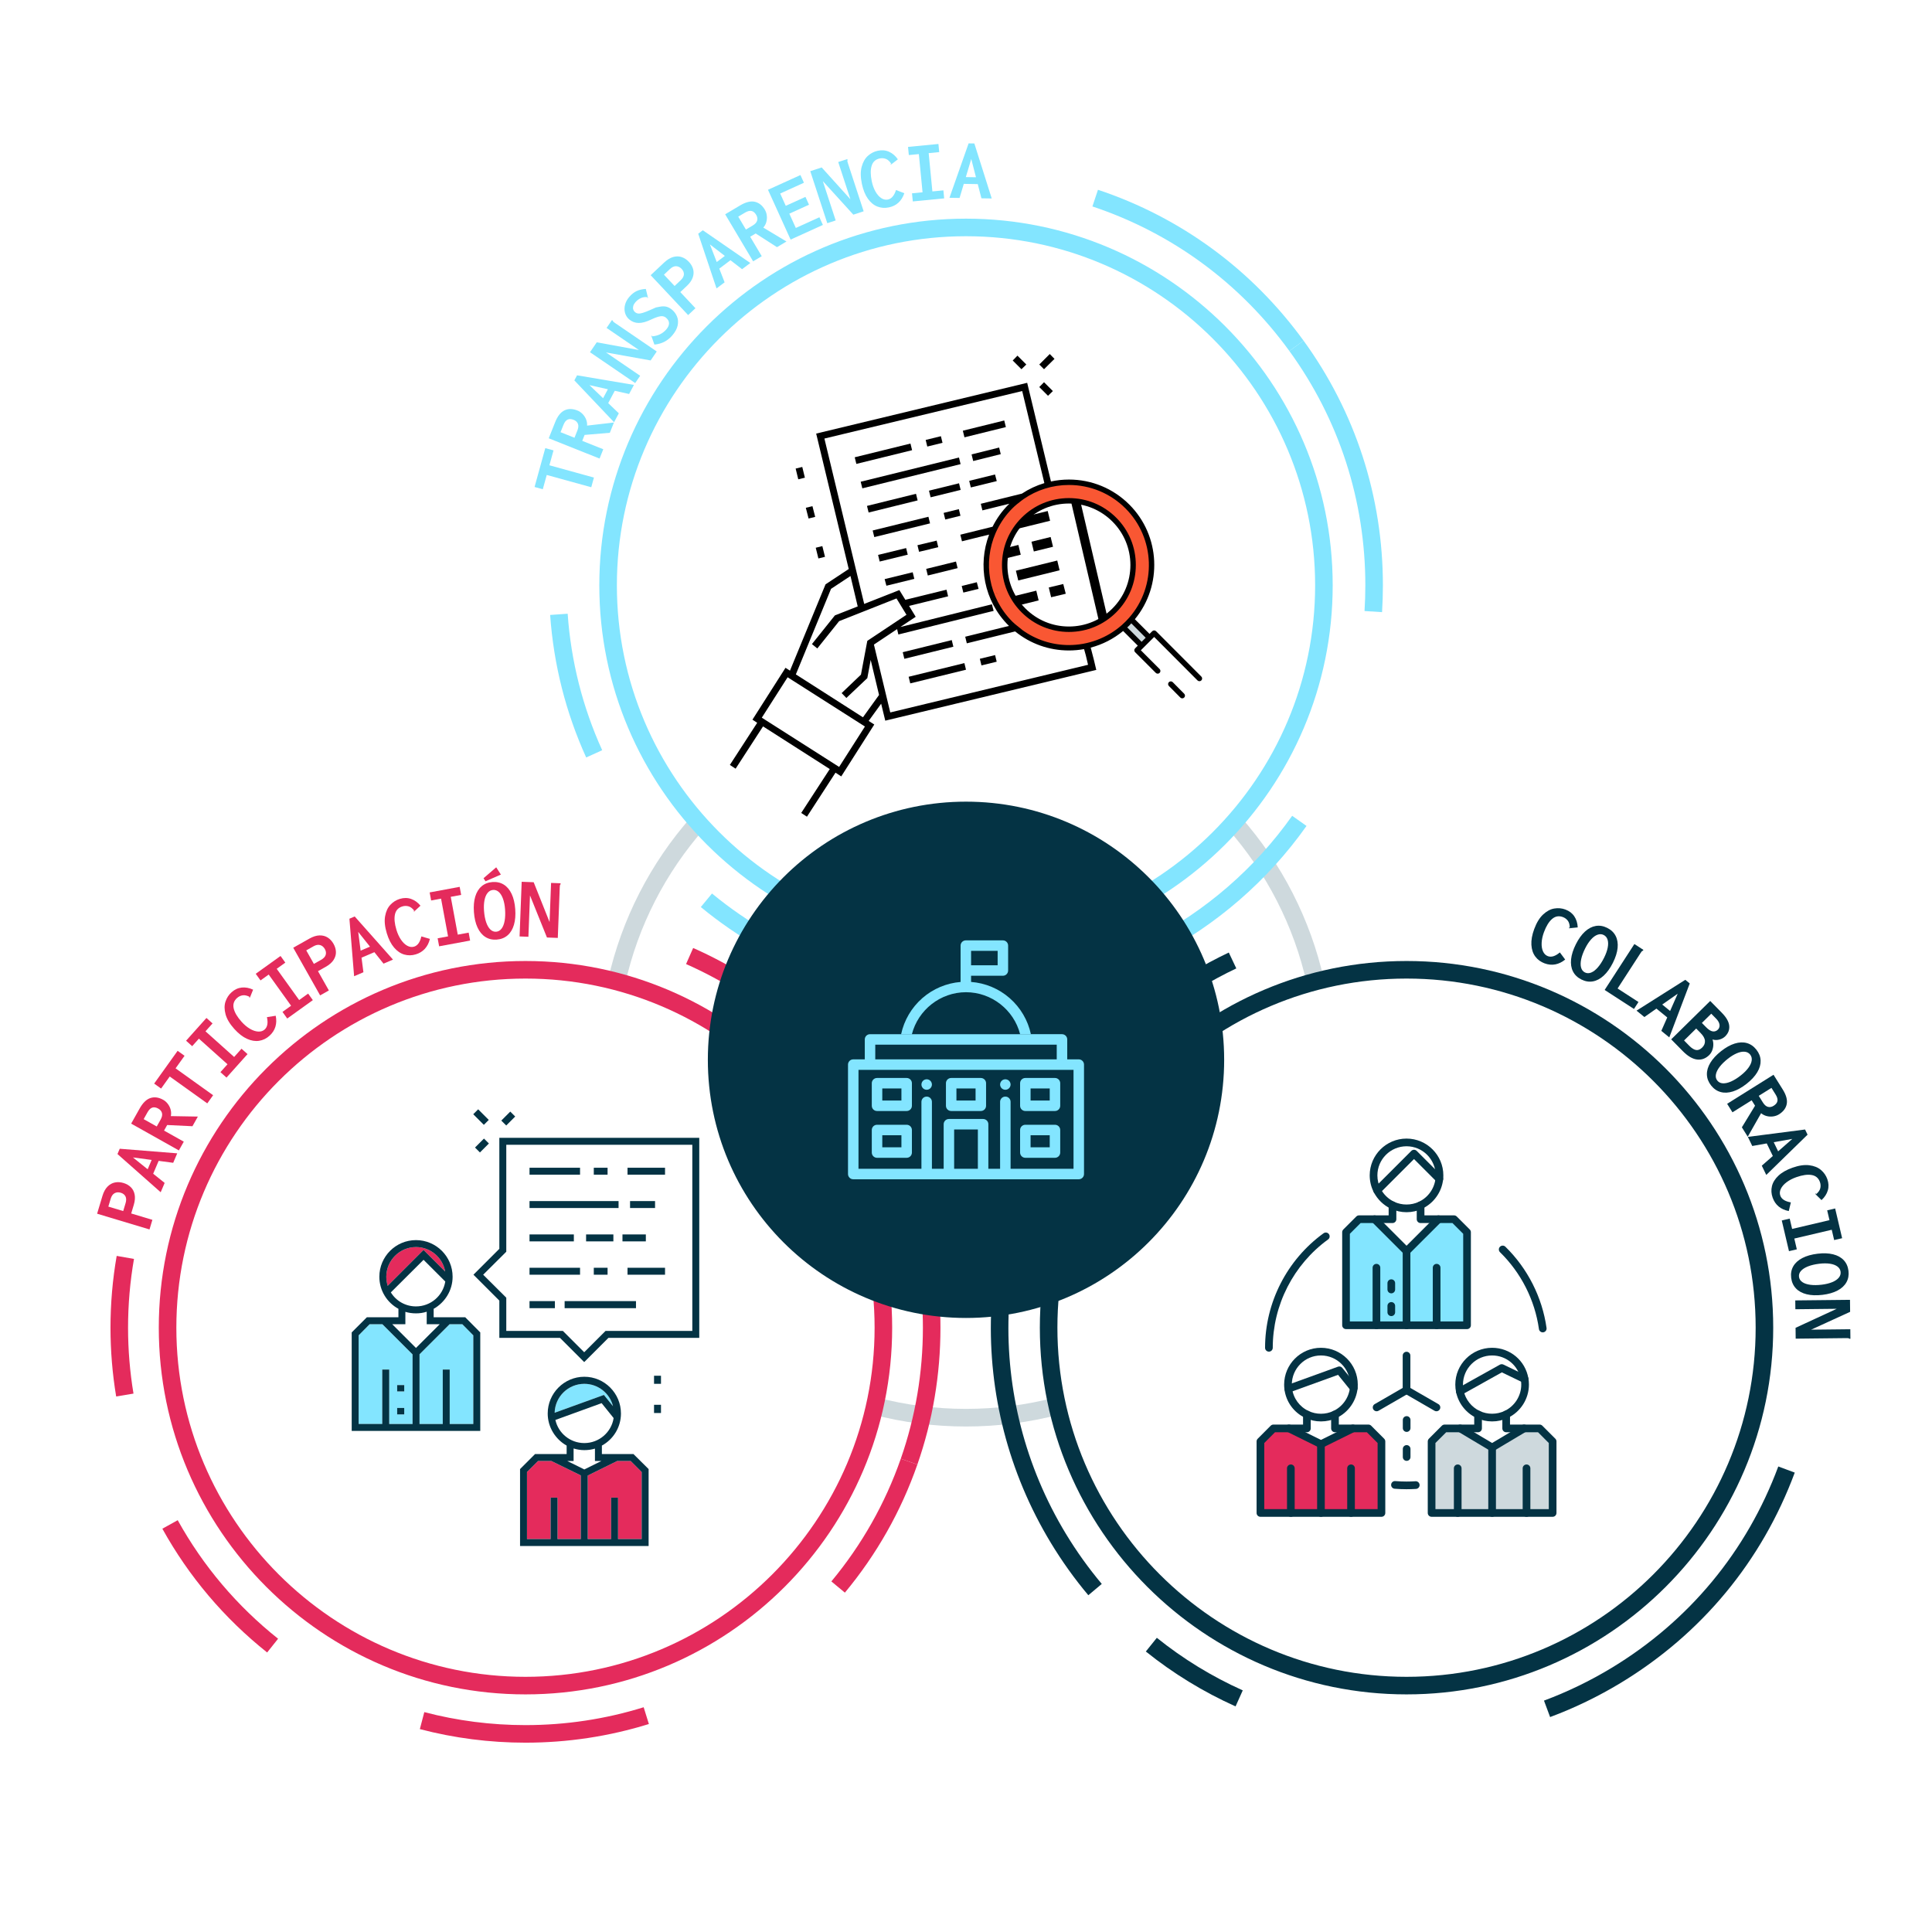 <?xml version="1.0" encoding="utf-8"?>
<!-- Generator: Adobe Illustrator 16.0.0, SVG Export Plug-In . SVG Version: 6.00 Build 0)  -->
<!DOCTYPE svg PUBLIC "-//W3C//DTD SVG 1.1//EN" "http://www.w3.org/Graphics/SVG/1.1/DTD/svg11.dtd">
<svg version="1.1" id="Capa_1" xmlns="http://www.w3.org/2000/svg" xmlns:xlink="http://www.w3.org/1999/xlink" x="0px" y="0px"
	 width="440px" height="440px" viewBox="0 0 440 440" enable-background="new 0 0 440 440" xml:space="preserve">
<g>
	<g>
		<path fill="#CED9DD" d="M297.604,223.975c-2.911-13.046-9.16-25.259-18.071-35.317l2.994-2.652
			c9.359,10.563,15.923,23.392,18.981,37.098L297.604,223.975z"/>
		<path fill="#CED9DD" d="M220,324.877c-7.215,0-14.376-0.921-21.284-2.737l1.018-3.869c13.146,3.457,27.36,3.46,40.537,0
			l1.016,3.869C234.37,323.956,227.208,324.877,220,324.877z"/>
		<path fill="#CED9DD" d="M142.399,223.969l-3.904-0.871c3.058-13.702,9.62-26.527,18.976-37.089l2.994,2.652
			C151.557,198.717,145.31,210.926,142.399,223.969z"/>
	</g>
	<g>
		<path fill="#043344" d="M246.101,250.353l-3.273-2.299c7.535-10.73,17.09-19.641,28.397-26.484
			c2.786-1.688,5.688-3.248,8.625-4.637l1.711,3.616c-2.813,1.331-5.594,2.826-8.265,4.443
			C262.465,231.546,253.315,240.079,246.101,250.353z"/>
		<path fill="#043344" d="M353.027,391.049l-1.395-3.748c5.321-1.98,10.501-4.487,15.394-7.449
			c17.666-10.691,30.795-26.554,37.967-45.871l3.75,1.393c-7.489,20.173-21.198,36.736-39.646,47.9
			C363.99,386.365,358.584,388.981,353.027,391.049z"/>
		<path fill="#043344" d="M281.392,388.619c-7.328-3.289-14.203-7.495-20.436-12.501l2.506-3.119
			c5.966,4.794,12.55,8.821,19.568,11.972L281.392,388.619z"/>
		<path fill="#043344" d="M247.858,363.302c-3.13-3.725-6.006-7.744-8.548-11.945c-19.411-32.07-18.03-72.619,3.517-103.303
			l3.273,2.299c-20.636,29.386-21.958,68.22-3.368,98.934c2.437,4.025,5.191,7.875,8.188,11.443L247.858,363.302z"/>
		<path fill="#E42B5C" d="M208.924,333.536l-3.776-1.318c3.341-9.569,5.036-19.61,5.036-29.845
			c0-35.818-21.172-68.325-53.938-82.816l1.618-3.658c34.212,15.13,56.319,49.074,56.319,86.474
			C214.184,313.058,212.414,323.542,208.924,333.536z"/>
		<path fill="#E42B5C" d="M192.416,362.714l-3.077-2.557c6.93-8.344,12.249-17.744,15.809-27.939l3.776,1.318
			C205.207,344.185,199.652,354.001,192.416,362.714z"/>
		<path fill="#E42B5C" d="M60.84,376.34c-9.784-7.792-17.814-17.275-23.866-28.187l3.498-1.939
			c5.797,10.45,13.488,19.533,22.86,26.997L60.84,376.34z"/>
		<path fill="#E42B5C" d="M26.457,318.038c-0.858-5.141-1.293-10.411-1.293-15.665c0-5.488,0.474-10.989,1.41-16.35l3.94,0.688
			c-0.896,5.134-1.35,10.403-1.35,15.662c0,5.034,0.417,10.083,1.238,15.007L26.457,318.038z"/>
		<path fill="#83E5FF" d="M133.501,172.51c-4.656-10.257-7.417-21.178-8.209-32.458l3.99-0.28
			c0.758,10.804,3.403,21.262,7.862,31.084L133.501,172.51z"/>
		<path fill="#83E5FF" d="M293.643,79.933c-11.257-15.504-26.767-26.887-44.853-32.917l1.266-3.795
			c18.883,6.297,35.074,18.179,46.823,34.363L293.643,79.933z"/>
		<path fill="#83E5FF" d="M314.753,139.412l-3.992-0.253c0.122-1.935,0.185-3.902,0.185-5.849c0-19.331-5.983-37.789-17.303-53.377
			l3.236-2.351c11.819,16.277,18.066,35.547,18.066,55.728C314.945,135.341,314.881,137.394,314.753,139.412z"/>
		<path fill="#83E5FF" d="M220.001,228.256c-22.004,0-43.453-7.7-60.394-21.682l2.546-3.085
			c16.227,13.392,36.771,20.767,57.848,20.767c29.467,0,57.236-14.379,74.283-38.464l3.266,2.311
			C279.754,213.245,250.764,228.256,220.001,228.256z"/>
	</g>
	<g>
		<path fill="#043344" d="M320.327,385.885c-46.048,0-83.51-37.463-83.51-83.512c0-46.048,37.462-83.511,83.51-83.511
			c46.049,0,83.512,37.463,83.512,83.511C403.839,348.422,366.376,385.885,320.327,385.885z M320.327,222.862
			c-43.842,0-79.51,35.668-79.51,79.511s35.668,79.512,79.51,79.512c43.843,0,79.512-35.669,79.512-79.512
			S364.17,222.862,320.327,222.862z"/>
		<path fill="#E42B5C" d="M119.674,385.885c-46.048,0-83.511-37.462-83.511-83.51c0-46.049,37.463-83.513,83.511-83.513
			s83.511,37.464,83.511,83.513C203.185,348.423,165.722,385.885,119.674,385.885z M119.674,222.862
			c-43.842,0-79.511,35.669-79.511,79.513c0,43.842,35.668,79.51,79.511,79.51s79.511-35.668,79.511-79.51
			C199.185,258.531,163.516,222.862,119.674,222.862z"/>
		<g>
			<path fill="#E42B5C" d="M101.381,289.588l-4.919-4.918l-8.168,8.168c-0.202-0.66-0.316-1.352-0.316-2.07
				c0-3.711,3.048-6.758,6.759-6.758C98.073,284.01,100.834,286.426,101.381,289.588z"/>
			<polygon fill="#E42B5C" points="146.137,335.234 146.137,350.506 140.755,350.506 140.755,341.074 139.176,341.074 
				139.176,350.506 133.854,350.506 133.854,336.041 140.556,332.732 143.631,332.732 			"/>
			<polygon fill="#E42B5C" points="132.272,336.01 132.272,350.506 126.979,350.506 126.979,341.074 125.397,341.074 
				125.397,350.506 120.019,350.506 120.019,335.234 122.521,332.732 125.541,332.732 125.57,332.732 			"/>
			<path fill="#83E5FF" d="M139.605,320.25l-2.069-2.561l-11.219,4.055c0.087-3.652,3.078-6.588,6.76-6.588
				C136.213,315.156,138.887,317.314,139.605,320.25z"/>
			<polygon fill="#83E5FF" points="107.795,304.111 107.795,324.305 102.417,324.305 102.417,311.906 100.834,311.906 
				100.834,324.305 95.542,324.305 95.542,308.426 102.388,301.582 102.417,301.582 105.293,301.582 			"/>
			<path fill="#83E5FF" d="M93.959,308.457v15.848H88.64v-12.398h-1.583v12.398h-5.379v-20.193l2.503-2.529h2.876h0.029
				L93.959,308.457z M92.062,322.119v-1.469h-1.611v1.469H92.062z M92.062,316.885v-1.439h-1.611v1.439H92.062z"/>
			<g>
				<path fill="#043344" d="M113.72,259.129v25.281l-5.896,5.896l5.896,5.896v8.484h13.807l5.522,5.523l5.521-5.523h20.682v-45.559
					H113.72z M157.67,303.107h-19.761l-4.86,4.859l-4.861-4.859h-12.885v-7.564l-5.264-5.236l5.264-5.236v-24.361h42.367V303.107z"
					/>
				<rect x="142.912" y="288.725" fill="#043344" width="8.544" height="1.582"/>
				<rect x="142.912" y="265.945" fill="#043344" width="8.544" height="1.582"/>
				<rect x="148.954" y="319.932" fill="#043344" width="1.581" height="1.871"/>
				<rect x="148.954" y="313.316" fill="#043344" width="1.581" height="1.84"/>
				<rect x="143.49" y="273.537" fill="#043344" width="5.693" height="1.582"/>
				<path fill="#043344" d="M137.075,331.15v-1.928c2.59-1.41,4.343-4.17,4.343-7.305c0-4.604-3.739-8.371-8.341-8.371
					c-4.603,0-8.341,3.768-8.341,8.371c0,3.105,1.754,5.867,4.313,7.305v1.928h-7.19l-3.422,3.422v17.518h29.28v-17.518
					l-3.452-3.422H137.075z M133.077,315.156c3.136,0,5.81,2.158,6.528,5.094l-2.069-2.561l-11.219,4.055
					C126.404,318.092,129.396,315.156,133.077,315.156z M126.49,323.383l10.527-3.824l2.731,3.393
					c-0.488,3.223-3.308,5.697-6.672,5.697C129.854,328.648,127.151,326.402,126.49,323.383z M133.077,330.258
					c0.834,0,1.64-0.115,2.417-0.344v2.818h1.466l-3.883,1.926l-3.884-1.926h1.438v-2.85
					C131.408,330.113,132.214,330.258,133.077,330.258z M125.397,341.074v9.432h-5.379v-15.271l2.503-2.502h3.02h0.029l6.702,3.277
					v14.496h-5.294v-9.432H125.397z M146.137,350.506h-5.382v-9.432h-1.579v9.432h-5.322v-14.465l6.702-3.309h3.075l2.506,2.502
					V350.506z"/>
				<rect x="141.763" y="281.133" fill="#043344" width="5.323" height="1.582"/>
				<rect x="128.59" y="296.318" fill="#043344" width="16.252" height="1.611"/>
				<rect x="120.595" y="273.537" fill="#043344" width="20.278" height="1.582"/>
				<rect x="133.479" y="281.133" fill="#043344" width="6.214" height="1.582"/>
				<rect x="135.233" y="288.725" fill="#043344" width="3.137" height="1.582"/>
				<rect x="135.233" y="265.945" fill="#043344" width="3.137" height="1.582"/>
				<rect x="120.595" y="288.725" fill="#043344" width="11.505" height="1.582"/>
				<rect x="120.595" y="265.945" fill="#043344" width="11.505" height="1.582"/>
				<rect x="120.595" y="281.133" fill="#043344" width="10.095" height="1.582"/>
				<rect x="120.595" y="296.318" fill="#043344" width="5.78" height="1.611"/>
				
					<rect x="115.055" y="253.167" transform="matrix(0.708 0.707 -0.707 0.708 213.74 -7.428)" fill="#043344" width="1.587" height="2.889"/>
				
					<rect x="107.77" y="253.632" transform="matrix(0.707 0.707 -0.707 0.707 212.023 -2.872)" fill="#043344" width="3.416" height="1.586"/>
				
					<rect x="108.871" y="259.353" transform="matrix(-0.707 -0.707 0.707 -0.707 2.911 522.799)" fill="#043344" width="1.586" height="2.889"/>
				<path fill="#043344" d="M98.764,300v-1.928c2.56-1.438,4.314-4.17,4.314-7.305c0-4.602-3.739-8.342-8.342-8.342
					c-4.602,0-8.341,3.74-8.341,8.342c0,3.162,1.754,5.896,4.344,7.305V300h-7.19l-3.452,3.451v22.436h29.28v-22.436L105.955,300
					H98.764z M94.736,284.01c3.337,0,6.098,2.416,6.645,5.578l-4.919-4.918l-8.168,8.168c-0.202-0.66-0.316-1.352-0.316-2.07
					C87.978,287.057,91.025,284.01,94.736,284.01z M89.013,294.334l7.449-7.42l4.948,4.945c-0.519,3.223-3.308,5.666-6.674,5.666
					C92.32,297.525,90.192,296.262,89.013,294.334z M92.32,301.582v-2.818c0.749,0.23,1.582,0.346,2.416,0.346
					c0.863,0,1.668-0.115,2.445-0.377v2.85h2.963l-5.408,5.406l-5.407-5.406H92.32z M87.057,311.906v12.398h-5.379v-20.193
					l2.503-2.529h2.876h0.029l6.873,6.875v15.848H88.64v-12.398H87.057z M107.795,324.305h-5.378v-12.398h-1.583v12.398h-5.292
					v-15.879l6.846-6.844h0.029h2.876l2.502,2.529V324.305z"/>
				<rect x="90.451" y="320.65" fill="#043344" width="1.611" height="1.469"/>
				<rect x="90.451" y="315.445" fill="#043344" width="1.611" height="1.439"/>
			</g>
		</g>
		<g>
			<g>
				<polygon fill="#CED9DD" points="347.654,344.568 339.818,344.568 339.818,329.652 347.1,325.311 350.639,325.311 
					353.602,328.275 353.602,344.568 				"/>
			</g>
			<g>
				<path fill="#CED9DD" d="M331.984,344.568h-5.947v-6.352v-9.941l2.959-2.965c1.084,0,2.355,0,3.545,0l7.277,4.342v14.916H331.984
					z"/>
			</g>
			<g>
				<polygon fill="#83E5FF" points="327.184,301.822 320.33,301.822 320.33,284.943 327.607,277.666 331.15,277.666 
					334.109,280.625 334.109,301.822 				"/>
			</g>
			<g>
				<path fill="#83E5FF" d="M313.477,301.822h-6.93v-21.197l2.959-2.959c1.09,0,2.355,0,3.547,0l7.277,7.277v16.879H313.477z"/>
			</g>
			<g>
				<polygon fill="#E42B5C" points="307.689,344.568 300.836,344.568 300.836,328.904 308.113,325.311 311.658,325.311 
					314.617,328.275 314.617,338.18 314.617,344.568 				"/>
			</g>
			<g>
				<path fill="#E42B5C" d="M293.982,344.568h-6.928v-16.293l2.961-2.965c1.086,0,2.355,0,3.543,0l7.277,3.594v15.664H293.982z"/>
			</g>
			<g>
				<path fill="#043344" d="M313.477,302.695c-0.484,0-0.875-0.389-0.875-0.873v-13.111c0-0.482,0.391-0.873,0.875-0.873
					c0.482,0,0.873,0.391,0.873,0.873v13.111C314.35,302.307,313.959,302.695,313.477,302.695z"/>
			</g>
			<g>
				<path fill="#043344" d="M327.184,302.695c-0.484,0-0.875-0.389-0.875-0.873v-13.111c0-0.482,0.391-0.873,0.875-0.873
					c0.48,0,0.873,0.391,0.873,0.873v13.111C328.057,302.307,327.664,302.695,327.184,302.695z"/>
			</g>
			<g>
				<path fill="#043344" d="M320.33,285.816c-0.227,0-0.449-0.084-0.619-0.256l-7.277-7.275c-0.342-0.342-0.342-0.895,0-1.236
					c0.344-0.34,0.896-0.34,1.236,0l6.66,6.658l6.656-6.658c0.344-0.34,0.896-0.34,1.238,0c0.34,0.342,0.34,0.895,0,1.236
					l-7.277,7.275C320.777,285.732,320.553,285.816,320.33,285.816z"/>
			</g>
			<g>
				<path fill="#043344" d="M320.33,302.695c-0.484,0-0.875-0.389-0.875-0.873v-16.879c0-0.484,0.391-0.873,0.875-0.873
					c0.482,0,0.873,0.389,0.873,0.873v16.879C321.203,302.307,320.812,302.695,320.33,302.695z"/>
			</g>
			<g>
				<path fill="#043344" d="M320.33,276.072c-1.256,0-2.457-0.27-3.574-0.799c-1.67-0.785-3.049-2.123-3.889-3.766
					c-0.605-1.158-0.926-2.482-0.926-3.82c0-4.623,3.764-8.383,8.389-8.383c4.621,0,8.383,3.76,8.383,8.383
					c0,0.316-0.018,0.621-0.051,0.908c-0.309,2.879-2.133,5.441-4.762,6.678C322.785,275.803,321.584,276.072,320.33,276.072z
					 M320.33,261.055c-3.66,0-6.639,2.975-6.639,6.633c0,1.059,0.252,2.102,0.73,3.02c0.668,1.307,1.76,2.365,3.08,2.986
					c1.764,0.836,3.891,0.836,5.652,0c2.082-0.98,3.525-3.008,3.77-5.289c0.027-0.229,0.039-0.467,0.039-0.717
					C326.963,264.029,323.986,261.055,320.33,261.055z"/>
			</g>
			<g>
				<path fill="#043344" d="M313.643,271.99c-0.238,0-0.477-0.1-0.648-0.287c-0.322-0.357-0.299-0.91,0.061-1.234l0.004-0.004
					l8.354-8.355c0.162-0.164,0.385-0.256,0.617-0.256l0,0c0.232,0,0.455,0.092,0.617,0.256l5.768,5.77
					c0.34,0.34,0.34,0.896-0.002,1.236c-0.34,0.342-0.895,0.342-1.236,0l-5.146-5.152l-7.766,7.766
					c-0.01,0.01-0.023,0.023-0.033,0.033C314.062,271.914,313.852,271.99,313.643,271.99z"/>
			</g>
			<g>
				<path fill="#043344" d="M334.109,302.695h-27.562c-0.48,0-0.873-0.389-0.873-0.873v-21.197c0-0.23,0.094-0.453,0.256-0.617
					l2.959-2.959c0.166-0.164,0.385-0.258,0.617-0.258h6.75v-2.307c0-0.48,0.393-0.873,0.873-0.873c0.482,0,0.877,0.393,0.877,0.873
					v3.182c0,0.482-0.395,0.875-0.877,0.875h-7.262l-2.445,2.447v19.961h25.812v-19.961l-2.445-2.447h-7.262
					c-0.48,0-0.873-0.393-0.873-0.875v-3.182c0-0.48,0.393-0.873,0.873-0.873c0.484,0,0.875,0.393,0.875,0.873v2.307h6.748
					c0.232,0,0.455,0.094,0.619,0.258l2.959,2.959c0.162,0.164,0.256,0.387,0.256,0.617v21.197
					C334.984,302.307,334.592,302.695,334.109,302.695z"/>
			</g>
			<g>
				<path fill="#043344" d="M316.857,299.732c-0.48,0-0.873-0.391-0.873-0.873v-1.447c0-0.482,0.393-0.873,0.873-0.873
					c0.484,0,0.875,0.391,0.875,0.873v1.447C317.732,299.342,317.342,299.732,316.857,299.732z"/>
			</g>
			<g>
				<path fill="#043344" d="M316.857,294.551c-0.48,0-0.873-0.391-0.873-0.875v-1.445c0-0.484,0.393-0.873,0.873-0.873
					c0.484,0,0.875,0.389,0.875,0.873v1.445C317.732,294.16,317.342,294.551,316.857,294.551z"/>
			</g>
			<g>
				<path fill="#043344" d="M331.984,345.441c-0.482,0-0.873-0.391-0.873-0.873v-10.17c0-0.482,0.391-0.875,0.873-0.875
					c0.484,0,0.875,0.393,0.875,0.875v10.17C332.859,345.051,332.469,345.441,331.984,345.441z"/>
			</g>
			<g>
				<path fill="#043344" d="M347.654,345.441c-0.482,0-0.875-0.391-0.875-0.873v-10.17c0-0.482,0.393-0.875,0.875-0.875
					s0.875,0.393,0.875,0.875v10.17C348.529,345.051,348.137,345.441,347.654,345.441z"/>
			</g>
			<g>
				<path fill="#043344" d="M339.818,330.525c-0.156,0-0.311-0.041-0.447-0.125l-7.277-4.34c-0.414-0.246-0.551-0.783-0.305-1.197
					c0.246-0.416,0.785-0.551,1.199-0.303l6.83,4.074l6.834-4.074c0.414-0.248,0.951-0.113,1.197,0.303
					c0.246,0.414,0.113,0.951-0.301,1.197l-7.283,4.34C340.127,330.484,339.975,330.525,339.818,330.525z"/>
			</g>
			<g>
				<path fill="#043344" d="M339.818,345.441c-0.484,0-0.873-0.391-0.873-0.873v-14.916c0-0.484,0.389-0.875,0.873-0.875
					c0.48,0,0.873,0.391,0.873,0.875v14.916C340.691,345.051,340.299,345.441,339.818,345.441z"/>
			</g>
			<g>
				<path fill="#043344" d="M339.818,323.719c-1.254,0-2.459-0.268-3.574-0.797c-2.367-1.117-4.098-3.311-4.629-5.865
					c-0.121-0.566-0.18-1.146-0.18-1.723c0-4.623,3.76-8.385,8.383-8.385c4.113,0,7.588,2.936,8.266,6.982
					c0.08,0.439,0.119,0.914,0.119,1.402c0,3.229-1.885,6.207-4.809,7.586C342.271,323.451,341.068,323.719,339.818,323.719z
					 M339.818,308.697c-3.658,0-6.637,2.977-6.637,6.637c0,0.455,0.049,0.916,0.145,1.367c0.422,2.02,1.791,3.756,3.664,4.641
					c1.76,0.834,3.877,0.838,5.658-0.004c2.314-1.092,3.809-3.447,3.809-6.004c0-0.383-0.031-0.754-0.096-1.104
					C345.824,311.02,343.074,308.697,339.818,308.697z"/>
			</g>
			<g>
				<path fill="#043344" d="M332.471,317.754c-0.307,0-0.604-0.16-0.764-0.447c-0.236-0.422-0.084-0.955,0.338-1.189l9.537-5.324
					c0.248-0.139,0.549-0.146,0.805-0.025l5.193,2.508c0.303,0.137,0.52,0.441,0.52,0.799c0,0.48-0.391,0.873-0.873,0.873
					c-0.131,0-0.268-0.027-0.385-0.086l-4.805-2.318l-9.141,5.102C332.762,317.719,332.615,317.754,332.471,317.754z"/>
			</g>
			<g>
				<path fill="#043344" d="M353.602,345.441h-27.564c-0.482,0-0.875-0.391-0.875-0.873v-16.293c0-0.232,0.094-0.455,0.256-0.617
					l2.959-2.965c0.164-0.164,0.387-0.256,0.619-0.256h6.748v-2.305c0-0.482,0.393-0.877,0.873-0.877
					c0.484,0,0.877,0.391,0.877,0.875v3.18c0,0.482-0.393,0.875-0.877,0.875h-7.258l-2.449,2.451v15.057h25.818v-15.057
					l-2.451-2.451h-7.256c-0.48,0-0.873-0.393-0.873-0.875v-3.18c0-0.484,0.393-0.877,0.873-0.877c0.482,0,0.873,0.393,0.873,0.877
					v2.307h6.744c0.232,0,0.455,0.092,0.619,0.256l2.965,2.965c0.162,0.162,0.254,0.385,0.254,0.617v16.293
					C354.477,345.051,354.086,345.441,353.602,345.441z"/>
			</g>
			<g>
				<path fill="#043344" d="M293.982,345.441c-0.48,0-0.875-0.391-0.875-0.873v-10.17c0-0.482,0.395-0.875,0.875-0.875
					c0.482,0,0.873,0.393,0.873,0.875v10.17C294.855,345.051,294.465,345.441,293.982,345.441z"/>
			</g>
			<g>
				<path fill="#043344" d="M307.689,345.441c-0.484,0-0.873-0.391-0.873-0.873v-10.17c0-0.482,0.389-0.875,0.873-0.875
					s0.873,0.393,0.873,0.875v10.17C308.562,345.051,308.174,345.441,307.689,345.441z"/>
			</g>
			<g>
				<path fill="#043344" d="M300.836,329.779c-0.131,0-0.266-0.031-0.389-0.092l-7.273-3.594c-0.434-0.213-0.611-0.736-0.398-1.17
					s0.738-0.611,1.17-0.398l6.891,3.402l6.889-3.402c0.436-0.213,0.959-0.035,1.172,0.398c0.215,0.434,0.037,0.957-0.395,1.17
					l-7.277,3.594C301.102,329.748,300.967,329.779,300.836,329.779z"/>
			</g>
			<g>
				<path fill="#043344" d="M300.836,345.441c-0.484,0-0.873-0.391-0.873-0.873v-15.664c0-0.482,0.389-0.875,0.873-0.875
					s0.873,0.393,0.873,0.875v15.664C301.709,345.051,301.32,345.441,300.836,345.441z"/>
			</g>
			<g>
				<path fill="#043344" d="M300.836,323.719c-1.254,0-2.457-0.268-3.572-0.797c-2.609-1.229-4.381-3.668-4.742-6.523
					c-0.045-0.361-0.068-0.721-0.068-1.064c0-4.623,3.76-8.385,8.383-8.385c4.625,0,8.389,3.762,8.389,8.385
					c0,0.316-0.018,0.623-0.051,0.906c-0.309,2.879-2.133,5.441-4.766,6.684C303.293,323.451,302.09,323.719,300.836,323.719z
					 M300.836,308.697c-3.658,0-6.633,2.977-6.633,6.637c0,0.273,0.016,0.561,0.053,0.848c0.287,2.26,1.689,4.189,3.752,5.16
					c0.885,0.42,1.834,0.631,2.828,0.631s1.943-0.211,2.824-0.631c2.086-0.98,3.531-3.012,3.775-5.295
					c0.027-0.225,0.039-0.465,0.039-0.713C307.475,311.674,304.496,308.697,300.836,308.697z"/>
			</g>
			<g>
				<path fill="#043344" d="M293.389,317.164c-0.357,0-0.695-0.223-0.822-0.576c-0.164-0.455,0.07-0.955,0.523-1.121l11.631-4.213
					c0.35-0.127,0.742-0.016,0.977,0.273l3.287,4.064c0.305,0.377,0.246,0.924-0.129,1.229s-0.926,0.246-1.23-0.129l-2.895-3.582
					l-11.045,4.004C293.588,317.148,293.486,317.164,293.389,317.164z"/>
			</g>
			<g>
				<path fill="#043344" d="M314.617,345.441h-27.561c-0.484,0-0.877-0.391-0.877-0.873v-16.293c0-0.232,0.094-0.455,0.258-0.617
					l2.957-2.965c0.166-0.164,0.389-0.256,0.621-0.256h6.748v-2.305c0-0.482,0.391-0.877,0.873-0.877s0.875,0.391,0.875,0.875v3.18
					c0,0.482-0.393,0.875-0.875,0.875h-7.26l-2.447,2.451v15.057h25.812v-15.057l-2.447-2.451h-7.258
					c-0.484,0-0.877-0.393-0.877-0.875v-3.178c0-0.482,0.393-0.877,0.877-0.877c0.48,0,0.873,0.391,0.873,0.875v2.307h6.748
					c0.232,0,0.455,0.092,0.617,0.256l2.959,2.965c0.164,0.162,0.258,0.385,0.258,0.617v16.293
					C315.492,345.051,315.1,345.441,314.617,345.441z"/>
			</g>
			<g>
				<path fill="#043344" d="M288.988,307.828c-0.482,0-0.877-0.393-0.877-0.873c0-10.289,4.98-20.041,13.32-26.088
					c0.393-0.283,0.939-0.197,1.221,0.193c0.285,0.391,0.197,0.938-0.193,1.221c-7.889,5.719-12.598,14.943-12.598,24.674
					C289.861,307.436,289.469,307.828,288.988,307.828z"/>
			</g>
			<g>
				<path fill="#043344" d="M320.32,339.16c-0.869,0-1.777-0.035-2.695-0.109c-0.484-0.041-0.842-0.463-0.803-0.943
					c0.039-0.482,0.457-0.844,0.941-0.801c0.873,0.07,1.732,0.105,2.557,0.105c0.65,0,1.324-0.021,2.057-0.066
					c0.477-0.033,0.896,0.336,0.926,0.818c0.031,0.482-0.336,0.896-0.816,0.928C321.715,339.139,321.008,339.16,320.32,339.16z"/>
			</g>
			<g>
				<path fill="#043344" d="M351.348,303.436c-0.43,0-0.805-0.316-0.865-0.752c-0.93-6.609-4.08-12.824-8.867-17.504
					c-0.346-0.338-0.352-0.891-0.014-1.234c0.338-0.348,0.891-0.352,1.236-0.018c5.062,4.951,8.393,11.521,9.377,18.512
					c0.066,0.479-0.268,0.92-0.746,0.986C351.428,303.434,351.389,303.436,351.348,303.436z"/>
			</g>
			<g>
				<path fill="#043344" d="M313.516,321.406c-0.301,0-0.596-0.154-0.758-0.436c-0.24-0.418-0.098-0.953,0.32-1.193l6.812-3.934
					c0.42-0.242,0.953-0.098,1.195,0.32c0.242,0.416,0.098,0.953-0.318,1.193l-6.816,3.936
					C313.816,321.371,313.664,321.406,313.516,321.406z"/>
			</g>
			<g>
				<path fill="#043344" d="M327.143,321.406c-0.148,0-0.299-0.035-0.436-0.113l-6.816-3.936c-0.27-0.156-0.436-0.443-0.436-0.758
					v-7.871c0-0.482,0.391-0.873,0.875-0.873c0.482,0,0.873,0.391,0.873,0.873v7.367l6.377,3.682
					c0.418,0.24,0.561,0.775,0.318,1.193C327.738,321.252,327.443,321.406,327.143,321.406z"/>
			</g>
			<g>
				<path fill="#043344" d="M320.355,332.701c-0.482,0-0.873-0.391-0.873-0.873v-1.842c0-0.48,0.391-0.873,0.873-0.873
					c0.48,0,0.873,0.393,0.873,0.873v1.842C321.229,332.311,320.836,332.701,320.355,332.701z"/>
			</g>
			<g>
				<path fill="#043344" d="M320.355,326.105c-0.482,0-0.873-0.389-0.873-0.873v-1.842c0-0.48,0.391-0.873,0.873-0.873
					c0.48,0,0.873,0.393,0.873,0.873v1.842C321.229,325.717,320.836,326.105,320.355,326.105z"/>
			</g>
		</g>
	</g>
	<g>
		<path fill="#83E5FF" d="M220.001,216.822c-46.048,0-83.511-37.463-83.511-83.511s37.463-83.512,83.511-83.512
			s83.511,37.463,83.511,83.512S266.049,216.822,220.001,216.822z M220.001,53.799c-43.842,0-79.511,35.669-79.511,79.512
			s35.668,79.511,79.511,79.511c43.843,0,79.511-35.668,79.511-79.511S263.844,53.799,220.001,53.799z"/>
		<g>
			<g>
				<path fill="#CED9DD" d="M261.802,145.242l-1.803,1.799l-4.163-4.164l-0.004-0.004c0.318-0.273,0.63-0.564,0.933-0.869
					c0.303-0.303,0.594-0.609,0.868-0.928l4.165,4.162L261.802,145.242z"/>
			</g>
			<g>
				<path fill="#F95733" d="M256.765,115.353c7.058,7.058,7.348,18.318,0.868,25.723c-0.274,0.318-0.565,0.625-0.868,0.928
					c-0.303,0.305-0.614,0.596-0.933,0.869c-7.404,6.479-18.664,6.189-25.722-0.869c-7.361-7.359-7.361-19.29,0-26.651
					C237.471,107.992,249.404,107.992,256.765,115.353z M253.777,139.021c5.711-5.71,5.711-14.972,0-20.682
					c-5.71-5.711-14.968-5.711-20.679,0c-5.714,5.71-5.714,14.972,0,20.682C238.81,144.732,248.067,144.732,253.777,139.021z"/>
			</g>
			<g>
				<polygon points="240.154,81.731 239.075,80.625 236.69,83.011 237.77,84.089 				"/>
				<polygon points="239.785,89.06 237.77,87.044 236.69,88.149 238.679,90.139 				"/>
				<polygon points="233.736,83.011 231.72,80.994 230.641,82.101 232.63,84.089 				"/>
				<polygon points="229.079,97.267 228.711,95.764 219.28,98.091 219.649,99.597 				"/>
				<polygon points="221.269,103.488 221.638,104.994 227.914,103.43 227.546,101.927 				"/>
				<polygon points="226.863,135.072 227.287,135.326 226.863,135.044 				"/>
				<polygon points="220.73,109.51 221.097,111.013 227.005,109.565 226.608,108.062 				"/>
				
					<rect x="224.257" y="148.635" transform="matrix(-0.236 -0.972 0.972 -0.236 131.973 404.597)" width="1.552" height="3.57"/>
				<polygon points="219.025,133.451 219.394,134.957 222.861,134.106 222.462,132.6 				"/>
				
					<rect x="212.712" y="146.722" transform="matrix(-0.238 -0.971 0.971 -0.238 115.463 397.098)" width="1.55" height="13.076"/>
				
					<rect x="214.441" y="108.143" transform="matrix(-0.239 -0.971 0.971 -0.239 158.186 347.326)" width="1.554" height="7.046"/>
				<polygon points="218.401,104.198 196.018,109.709 196.39,111.213 218.768,105.704 				"/>
				<polygon points="214.906,116.81 215.275,118.313 218.739,117.462 218.373,115.955 				"/>
				<polygon points="215.899,128.34 210.929,129.561 211.301,131.066 217.746,129.474 218.088,129.391 217.719,127.885 				"/>
				<polygon points="216.754,145.777 205.593,148.535 205.959,150.039 217.122,147.283 				"/>
				<polygon points="214.651,100.845 214.282,99.342 210.818,100.192 211.184,101.699 				"/>
				<polygon points="211.866,125.045 213.686,124.62 213.314,123.111 213.004,123.2 208.943,124.165 209.312,125.669 
					211.839,125.072 				"/>
				<polygon points="211.442,117.689 198.747,120.812 199.113,122.318 211.811,119.195 				"/>
				<rect x="197.4" y="113.874" transform="matrix(0.971 -0.24 0.24 0.971 -21.555 52.022)" width="11.496" height="1.55"/>
				<polygon points="201.471,131.89 201.87,133.396 208.232,131.832 207.861,130.328 				"/>
				<rect x="194.652" y="102.583" transform="matrix(0.971 -0.239 0.239 0.971 -18.867 51.056)" width="13.073" height="1.554"/>
				
					<rect x="200.199" y="125.548" transform="matrix(0.971 -0.237 0.237 0.971 -24.172 51.919)" width="6.578" height="1.551"/>
				
					<rect x="186.042" y="124.426" transform="matrix(0.971 -0.24 0.24 0.971 -24.728 48.577)" width="1.548" height="2.512"/>
				<polygon points="185.653,117.717 185.029,115.273 183.522,115.645 184.146,118.086 				"/>
				
					<rect x="181.1" y="106.902" transform="matrix(0.237 0.972 -0.972 0.237 243.7 -95.019)" width="2.515" height="1.551"/>
				<path d="M228.194,128.68c0,4.072,1.587,7.898,4.468,10.777c2.877,2.877,6.706,4.463,10.774,4.463
					c4.072,0,7.898-1.586,10.777-4.463c2.878-2.879,4.463-6.705,4.463-10.777s-1.585-7.9-4.463-10.778
					c-2.879-2.879-6.705-4.465-10.777-4.465c-4.068,0-7.897,1.586-10.774,4.465C229.781,120.779,228.194,124.607,228.194,128.68z
					 M243.437,114.673c3.74,0,7.258,1.457,9.902,4.103c2.646,2.644,4.102,6.162,4.102,9.904c0,3.74-1.456,7.257-4.102,9.902
					c-2.645,2.646-6.162,4.102-9.902,4.102s-7.258-1.455-9.901-4.102c-2.646-2.645-4.104-6.162-4.104-9.902
					c0-3.742,1.457-7.259,4.104-9.904C236.179,116.13,239.696,114.673,243.437,114.673z"/>
				<path d="M267.08,155.357c-0.24-0.242-0.633-0.242-0.873,0c-0.242,0.24-0.242,0.633,0,0.873l2.61,2.635
					c0.12,0.119,0.279,0.182,0.437,0.182s0.316-0.062,0.438-0.182c0.24-0.242,0.24-0.631,0-0.873L267.08,155.357z"/>
				<path d="M273.597,154.085l-10.308-10.332c-0.115-0.115-0.274-0.182-0.437-0.182c-0.166,0-0.321,0.066-0.438,0.182l-0.613,0.613
					l-3.344-3.34c6.323-7.676,5.827-19.029-1.256-26.111c-3.676-3.676-8.565-5.702-13.765-5.702c-1.392,0-2.758,0.156-4.087,0.439
					l-5.414-22.469l-48.055,11.561l7.413,30.846l-5.283,3.492l-8.097,19.653l-1.021-0.65l-7.527,11.814l1.081,0.711l-6.224,9.596
					l1.31,0.855l6.246-9.631l15.196,9.713l-6.504,10l1.307,0.852l6.504-10.025l1.307,0.85l7.524-11.816l-1.275-0.82l2.84-3.922
					l0.938,3.863l48.056-11.557l-0.541-2.275l-0.727-2.803c2.693-0.709,5.209-2,7.382-3.789l3.342,3.342l-0.617,0.617
					c-0.242,0.24-0.242,0.631,0,0.873l4.712,4.711c0.24,0.24,0.633,0.24,0.873,0c0.242-0.24,0.242-0.633,0-0.873l-4.275-4.275
					l3.033-3.033l9.869,9.898c0.122,0.119,0.281,0.18,0.438,0.18s0.316-0.061,0.437-0.18
					C273.839,154.718,273.839,154.328,273.597,154.085z M256.326,115.79c6.764,6.763,7.132,17.689,0.84,24.879
					c-0.256,0.295-0.528,0.588-0.84,0.898c-0.291,0.291-0.592,0.574-0.901,0.842c-3.316,2.9-7.574,4.498-11.99,4.498
					c-3.895,0-7.594-1.234-10.685-3.482l0.021-0.006l-1.529-1.221c-0.232-0.211-0.473-0.408-0.695-0.631
					c-5.447-5.449-6.702-13.511-3.797-20.182l0.335-0.723c0.859-1.759,2.002-3.413,3.462-4.873c0.639-0.639,1.328-1.205,2.039-1.735
					l0.522-0.388c3.017-2.085,6.585-3.216,10.328-3.216C248.308,110.451,252.884,112.347,256.326,115.79z M191.105,174.662
					l-17.609-11.217l5.88-9.203l17.607,11.217L191.105,174.662z M196.531,163.359l-15.28-9.771l8.011-19.481l4.43-2.927l1.645,6.931
					l-5.195,2.041l-5.229,6.535l1.224,0.992l4.97-6.217l13.066-5.17l2.27,3.721l-8.917,5.936l-0.142,0.738l-1.307,6.957
					l-4.401,4.203l1.079,1.111l4.771-4.516l0.768-4.15l1.903,7.982L196.531,163.359z M247.285,149.244l0.511,2.158l-45.044,10.852
					L199.03,146.8l5.28-3.521l0.286,1.223l20.732-5.143l0.966-0.227l-0.396-1.504l-0.569,0.139l-20.277,5.029l3.492-2.328
					l-1.504-2.475l8.887-2.186l-0.366-1.505l-9.375,2.3l-1.361-2.215l-8.01,3.152l-9.062-37.661l45.046-10.82l5.049,20.969
					c-1.812,0.541-3.533,1.346-5.117,2.394l-9.359,2.313l0.366,1.503l6.151-1.518c-0.07,0.067-0.146,0.126-0.216,0.195
					c-1.516,1.516-2.715,3.227-3.625,5.046l-6.995,1.729l-0.341,0.089l0.371,1.503l1.814-0.455l4.367-1.076
					c-2.636,6.946-1.177,15.105,4.408,20.691c0.038,0.037,0.081,0.07,0.12,0.109l-9.972,2.459l0.366,1.504l11.003-2.711
					c3.456,2.809,7.731,4.338,12.244,4.338c1.168,0,2.325-0.105,3.459-0.311L247.285,149.244z M256.721,142.888
					c0.161-0.148,0.325-0.291,0.48-0.445c0.165-0.166,0.298-0.32,0.446-0.48l3.278,3.279L260,146.169L256.721,142.888z"/>
			</g>
			<path d="M238.61,116.38l-4.604,1.133c-1.059,0.876-1.99,1.899-2.767,3.038l7.912-1.948L238.61,116.38z"/>
			<path d="M243.909,114.204l6.383,27.358c0.653-0.358,1.268-0.775,1.854-1.225l-6.04-25.887
				C245.393,114.311,244.656,114.235,243.909,114.204z"/>
			<path d="M229.277,124.759c-0.229,0.801-0.4,1.625-0.489,2.476l3.679-0.905l-0.535-2.225L229.277,124.759z"/>
			<polygon points="239.817,124.521 239.276,122.297 234.912,123.372 235.447,125.596 			"/>
			<polygon points="231.364,129.974 231.899,132.198 241.317,129.88 240.783,127.655 			"/>
			<path d="M230.558,135.86c0.397,0.712,0.854,1.388,1.362,2.021l4.623-1.139l-0.535-2.224L230.558,135.86z"/>
			<polygon points="238.851,133.794 239.386,136.019 242.718,135.222 242.149,133.006 			"/>
		</g>
	</g>
	<circle fill="#043344" cx="220.001" cy="241.364" r="58.793"/>
	<g>
		<rect x="207.677" y="235.527" fill="#83E5FF" width="24.648" height="0.002"/>
		<path fill="#83E5FF" d="M245.683,241.26h-2.627v-4.537c0-0.66-0.535-1.195-1.193-1.195h-7.084h-2.453v0.002h-24.648v-0.002h-2.453
			v0.002h-7.083c-0.659,0-1.194,0.533-1.194,1.193v4.539h-2.627c-0.658,0-1.193,0.535-1.193,1.193v24.922
			c0,0.662,0.535,1.195,1.193,1.195h51.363c0.66,0,1.193-0.533,1.193-1.195v-24.922C246.876,241.795,246.343,241.26,245.683,241.26z
			 M199.335,237.916h41.33v3.344h-41.33V237.916z M222.702,266.184L222.702,266.184H217.3v-8.955h5.402V266.184z M244.487,266.184
			h-14.332v-15.248c0-0.662-0.535-1.195-1.193-1.195c-0.662,0-1.197,0.535-1.197,1.195v15.248h-2.674v-10.148
			c0-0.66-0.535-1.195-1.193-1.195h-7.791c-0.66,0-1.194,0.535-1.194,1.195v10.148h-2.675v-15.248c0-0.662-0.535-1.195-1.194-1.195
			c-0.66,0-1.194,0.535-1.194,1.195v15.248h-14.334v-22.535h48.973V266.184z"/>
		<path fill="#83E5FF" d="M220.001,225.971c5.828,0,10.9,4.023,12.324,9.557h2.453c-0.678-3.168-2.367-6.053-4.83-8.209
			c-2.461-2.155-5.547-3.443-8.791-3.691v-1.406h7.242c0.662,0,1.195-0.535,1.195-1.195v-5.674c0-0.659-0.533-1.193-1.195-1.193
			h-8.436c-0.66,0-1.195,0.535-1.195,1.193v8.282c-3.216,0.263-6.271,1.548-8.715,3.686c-2.463,2.156-4.152,5.041-4.83,8.209h2.453
			C209.101,229.994,214.173,225.971,220.001,225.971z M221.157,218.299v-1.753h6.049v3.285h-6.049V218.299z"/>
		<path fill="#83E5FF" d="M227.858,247.449c0.029,0.072,0.068,0.143,0.109,0.207c0.043,0.064,0.094,0.127,0.148,0.182
			s0.115,0.105,0.182,0.148c0.064,0.043,0.133,0.08,0.207,0.109c0.07,0.031,0.146,0.051,0.223,0.068
			c0.076,0.016,0.154,0.023,0.234,0.023c0.076,0,0.154-0.008,0.23-0.023s0.152-0.037,0.225-0.068
			c0.072-0.029,0.143-0.066,0.207-0.109c0.064-0.045,0.127-0.094,0.182-0.148c0.055-0.057,0.104-0.117,0.148-0.182
			c0.041-0.064,0.08-0.135,0.107-0.207c0.031-0.072,0.055-0.148,0.07-0.223c0.016-0.076,0.023-0.154,0.023-0.234
			c0-0.078-0.008-0.156-0.023-0.232c-0.014-0.076-0.039-0.152-0.07-0.223c-0.029-0.072-0.066-0.143-0.107-0.207
			c-0.045-0.066-0.094-0.127-0.148-0.182c-0.057-0.055-0.117-0.105-0.182-0.15c-0.064-0.041-0.135-0.078-0.207-0.107
			s-0.148-0.053-0.225-0.068c-0.152-0.033-0.311-0.033-0.465,0c-0.078,0.016-0.152,0.039-0.223,0.068
			c-0.074,0.029-0.143,0.066-0.207,0.107c-0.066,0.045-0.127,0.096-0.182,0.15s-0.105,0.115-0.148,0.182
			c-0.043,0.064-0.08,0.133-0.109,0.207c-0.031,0.07-0.055,0.146-0.068,0.223c-0.016,0.076-0.025,0.154-0.025,0.232
			c0,0.08,0.01,0.158,0.025,0.234C227.804,247.301,227.827,247.377,227.858,247.449z"/>
		<path fill="#83E5FF" d="M210.381,247.986c0.064,0.043,0.132,0.08,0.206,0.109c0.072,0.029,0.147,0.051,0.225,0.068
			c0.076,0.016,0.154,0.023,0.231,0.023c0.079,0,0.157-0.008,0.234-0.023c0.075-0.018,0.15-0.037,0.224-0.068
			c0.072-0.029,0.141-0.068,0.205-0.109c0.065-0.043,0.127-0.094,0.182-0.148c0.222-0.225,0.35-0.529,0.35-0.846
			c0-0.078-0.009-0.156-0.025-0.232c-0.014-0.076-0.037-0.152-0.067-0.223c-0.03-0.072-0.065-0.143-0.11-0.207
			c-0.041-0.066-0.092-0.127-0.146-0.182s-0.116-0.105-0.182-0.15c-0.064-0.041-0.133-0.078-0.205-0.107
			c-0.074-0.029-0.148-0.053-0.224-0.068c-0.153-0.033-0.313-0.033-0.466,0c-0.078,0.016-0.152,0.039-0.225,0.068
			c-0.074,0.029-0.142,0.066-0.206,0.107c-0.066,0.045-0.126,0.096-0.181,0.15c-0.057,0.055-0.107,0.115-0.149,0.182
			c-0.044,0.064-0.081,0.133-0.11,0.207c-0.029,0.07-0.053,0.146-0.066,0.223c-0.018,0.076-0.025,0.154-0.025,0.232
			c0,0.316,0.129,0.621,0.352,0.846C210.255,247.893,210.315,247.943,210.381,247.986z"/>
		<path fill="#83E5FF" d="M199.739,253.025h6.75c0.66,0,1.193-0.533,1.193-1.193v-5.137c0-0.66-0.533-1.193-1.195-1.193h-6.748
			c-0.66,0-1.195,0.533-1.195,1.193v5.137C198.544,252.492,199.079,253.025,199.739,253.025z M200.935,247.891h4.359v2.748h-4.359
			V247.891z"/>
		<path fill="#83E5FF" d="M199.739,263.682h6.75c0.66,0,1.193-0.535,1.193-1.195v-5.135c0-0.66-0.533-1.195-1.195-1.195h-6.748
			c-0.66,0-1.195,0.535-1.195,1.195v5.135C198.544,263.146,199.079,263.682,199.739,263.682z M200.935,258.545h4.359v2.748h-4.359
			V258.545z"/>
		<path fill="#83E5FF" d="M216.627,253.025h6.749c0.66,0,1.195-0.533,1.195-1.193v-5.137c0-0.66-0.537-1.193-1.195-1.193h-6.749
			c-0.661,0-1.195,0.533-1.195,1.193v5.137C215.432,252.492,215.966,253.025,216.627,253.025z M217.821,247.891h4.359v2.748h-4.359
			V247.891z"/>
		<path fill="#83E5FF" d="M233.513,253.025h6.75c0.66,0,1.195-0.533,1.195-1.193v-5.137c0-0.66-0.535-1.193-1.195-1.193h-6.75
			c-0.66,0-1.193,0.533-1.193,1.193v5.137C232.319,252.492,232.854,253.025,233.513,253.025z M234.708,247.891h4.361v2.748h-4.361
			V247.891z"/>
		<path fill="#83E5FF" d="M233.513,263.682h6.75c0.66,0,1.195-0.535,1.195-1.195v-5.135c0-0.66-0.535-1.195-1.195-1.195h-6.75
			c-0.66,0-1.193,0.535-1.193,1.195v5.135C232.319,263.146,232.854,263.682,233.513,263.682z M234.708,258.545h4.361v2.748h-4.361
			V258.545z"/>
	</g>
	<path fill="none" stroke="#E42B5C" stroke-width="4" stroke-miterlimit="10" d="M190.877,361.436"/>
	<path fill="none" stroke="#E42B5C" stroke-width="4" stroke-miterlimit="10" d="M147.184,390.725"/>
	<path fill="#E42B5C" d="M119.674,396.883c-8.153,0-16.248-1.04-24.057-3.091l1.016-3.869c7.479,1.964,15.23,2.96,23.041,2.96
		c9.176,0,18.231-1.369,26.916-4.068l1.188,3.82C138.708,395.453,129.252,396.883,119.674,396.883z"/>
	<path fill="none" stroke="#E42B5C" stroke-width="4" stroke-miterlimit="10" d="M96.125,391.857"/>
	<path fill="none" stroke="#E42B5C" stroke-width="4" stroke-miterlimit="10" d="M62.086,374.775"/>
	<path fill="none" stroke="#E42B5C" stroke-width="4" stroke-miterlimit="10" d="M38.723,347.184"/>
	<path fill="none" stroke="#E42B5C" stroke-width="4" stroke-miterlimit="10" d="M28.43,317.709"/>
	<path fill="none" stroke="#E42B5C" stroke-width="4" stroke-miterlimit="10" d="M37.182,260.459"/>
	<path fill="none" stroke="#E42B5C" stroke-width="4" stroke-miterlimit="10" d="M66.435,226.709"/>
</g>
<g>
	<path fill="#83E5FF" d="M134.656,110.966l-10.139-2.799l-0.899,3.257l-1.874-0.517l2.443-8.849l1.873,0.517l-0.936,3.389
		l10.139,2.799L134.656,110.966z"/>
	<path fill="#83E5FF" d="M124.971,99.818l1.461-3.665c0.552-1.385,1.263-2.284,2.132-2.698c0.87-0.414,1.849-0.403,2.937,0.031
		c0.423,0.168,0.81,0.43,1.16,0.783c0.35,0.354,0.62,0.762,0.809,1.227c0.19,0.465,0.268,0.942,0.233,1.433l6.116-0.705l-0.933,2.34
		l-5.745,0.485l-0.539,1.352l4.79,1.91l-0.847,2.123L124.971,99.818z M131.5,98.027c0.239-0.599,0.278-1.102,0.118-1.509
		s-0.482-0.707-0.966-0.9c-0.544-0.217-1.006-0.235-1.387-0.054s-0.694,0.58-0.94,1.197l-0.666,1.669l3.175,1.266L131.5,98.027z"/>
	<path fill="#83E5FF" d="M143.272,89.73L140.01,89l-1.496,2.81l2.417,2.316l-1.083,2.034l-9.043-9.529l0.615-1.155l12.954,2.185
		L143.272,89.73z M137.35,90.692l1.088-2.043l-4.192-0.938L137.35,90.692z"/>
	<path fill="#83E5FF" d="M134.367,80.216l1.542-2.258l9.607,1.758l-7.372-5.032l1.222-1.791l0.186,0.126
		c0.024,0.103,0.07,0.189,0.137,0.259s0.193,0.164,0.38,0.283l9.501,6.486l-1.393,2.041l-10.167-1.821l7.783,5.313l-1.134,1.662
		L134.367,80.216z"/>
	<path fill="#83E5FF" d="M149.382,70.021c0,0,0.295-0.056,0.884-0.169c0.589-0.113,1.103-0.11,1.542,0.008
		c0.438,0.118,0.865,0.355,1.281,0.711c0.505,0.432,0.876,0.951,1.115,1.558c0.239,0.607,0.279,1.278,0.122,2.013
		s-0.566,1.488-1.227,2.26c-1.054,1.231-2.409,1.923-4.063,2.075l-0.656-1.847l-0.008-0.02l0.027-0.002
		c1.397-0.081,2.518-0.613,3.36-1.598c0.406-0.475,0.609-0.937,0.609-1.387c0-0.45-0.223-0.866-0.668-1.247
		c-0.223-0.19-0.472-0.307-0.748-0.351c-0.276-0.043-0.621-0.008-1.034,0.105c-0.414,0.113-0.93,0.315-1.549,0.608
		c-1.134,0.555-2.108,0.827-2.922,0.816s-1.534-0.285-2.163-0.823c-0.455-0.389-0.765-0.875-0.931-1.458
		c-0.165-0.583-0.169-1.194-0.011-1.834c0.158-0.64,0.476-1.24,0.955-1.799c0.538-0.628,1.105-1.081,1.702-1.358
		s1.292-0.438,2.082-0.48l0.457,1.869l0.008,0.02c-0.004,0.005-0.009,0.005-0.014,0.001c-0.57-0.085-1.095-0.02-1.574,0.195
		c-0.48,0.215-0.904,0.538-1.272,0.968c-0.237,0.277-0.393,0.557-0.468,0.839c-0.075,0.283-0.077,0.543-0.005,0.78
		c0.072,0.237,0.202,0.436,0.39,0.597c0.222,0.19,0.469,0.301,0.739,0.331s0.616-0.019,1.038-0.146s0.995-0.349,1.718-0.664
		C148.954,70.211,149.382,70.021,149.382,70.021z M147.346,67.879c-0.01-0.008-0.011-0.018-0.002-0.028
		c0.008-0.01,0.039-0.02,0.091-0.031c0.052-0.011,0.096-0.022,0.132-0.034l0.018,0.054l-0.217,0.059L147.346,67.879z
		 M147.694,67.728c0.005,0.004,0.005,0.009,0.001,0.014c-0.013,0.015-0.055,0.03-0.128,0.045l-0.021-0.096
		C147.629,67.703,147.679,67.715,147.694,67.728z M148.26,76.618c0,0-0.007-0.006-0.022-0.019c-0.005-0.004-0.005-0.009-0.001-0.014
		l0.107-0.05l0.026,0.074C148.296,76.616,148.26,76.618,148.26,76.618z M148.562,76.401c0.01,0.009,0.011,0.018,0.002,0.028
		c-0.013,0.015-0.045,0.032-0.097,0.052c-0.051,0.021-0.093,0.039-0.124,0.055l-0.027-0.074l0.216-0.072L148.562,76.401z"/>
	<path fill="#83E5FF" d="M148.185,62.675l3.082-2.895c0.693-0.65,1.381-1.069,2.063-1.255c0.683-0.186,1.326-0.176,1.93,0.029
		c0.604,0.206,1.146,0.564,1.628,1.077c0.481,0.512,0.805,1.071,0.97,1.674c0.165,0.604,0.135,1.233-0.09,1.887
		c-0.226,0.654-0.675,1.297-1.349,1.93l-1.487,1.397l3.45,3.673l-1.666,1.564L148.185,62.675z M154.995,63.848
		c0.484-0.455,0.737-0.906,0.758-1.354c0.021-0.448-0.147-0.862-0.503-1.242c-0.375-0.399-0.795-0.606-1.262-0.624
		s-0.933,0.193-1.398,0.63l-1.381,1.297l2.42,2.577L154.995,63.848z"/>
	<path fill="#83E5FF" d="M169.005,61.306l-2.648-2.041l-2.543,1.914l1.212,3.121l-1.841,1.386l-4.169-12.458l1.045-0.787
		l10.817,7.455L169.005,61.306z M163.231,59.675l1.849-1.392l-3.403-2.622L163.231,59.675z"/>
	<path fill="#83E5FF" d="M165.153,48.804l3.392-2.016c1.282-0.762,2.393-1.042,3.335-0.84c0.941,0.202,1.711,0.806,2.31,1.813
		c0.233,0.392,0.38,0.834,0.442,1.328s0.027,0.982-0.105,1.466c-0.133,0.484-0.362,0.91-0.689,1.278l5.279,3.167l-2.166,1.288
		l-4.851-3.116l-1.251,0.743l2.634,4.433l-1.964,1.167L165.153,48.804z M171.421,51.361c0.554-0.33,0.892-0.704,1.013-1.125
		c0.121-0.42,0.049-0.854-0.217-1.302c-0.299-0.504-0.655-0.8-1.067-0.888s-0.904,0.037-1.475,0.376l-1.544,0.918l1.746,2.938
		L171.421,51.361z"/>
	<path fill="#83E5FF" d="M180.055,54.567l-5.151-11.346l7.39-3.354l0.795,1.751l-5.407,2.455l1.271,2.801l4.482-2.034l0.811,1.787
		l-4.481,2.035l1.478,3.254l5.371-2.438l0.795,1.751L180.055,54.567z"/>
	<path fill="#83E5FF" d="M184.534,38.986l2.599-0.851l6.544,7.25l-2.776-8.483l2.061-0.674l0.07,0.213
		c-0.044,0.097-0.06,0.193-0.049,0.289s0.054,0.248,0.128,0.456l3.578,10.934l-2.348,0.769l-6.95-7.642l2.931,8.957l-1.912,0.625
		L184.534,38.986z"/>
	<path fill="#83E5FF" d="M204.063,43.273l1.889,0.733c-0.295,0.879-0.738,1.592-1.329,2.138c-0.591,0.546-1.32,0.909-2.187,1.09
		c-0.917,0.191-1.789,0.127-2.614-0.192c-0.825-0.32-1.548-0.915-2.169-1.787c-0.621-0.871-1.078-2.004-1.369-3.4
		c-0.315-1.51-0.331-2.8-0.045-3.871c0.285-1.07,0.76-1.903,1.424-2.497s1.419-0.98,2.267-1.157
		c0.924-0.193,1.775-0.115,2.553,0.235s1.443,0.922,1.995,1.718l-1.425,1.105l-0.018,0.014l-0.002-0.01
		c-0.382-0.618-0.801-1.016-1.257-1.194c-0.456-0.177-0.93-0.215-1.42-0.112c-0.943,0.197-1.557,0.751-1.842,1.662
		c-0.286,0.911-0.277,2.09,0.025,3.536c0.185,0.886,0.465,1.664,0.841,2.333c0.376,0.669,0.813,1.168,1.311,1.497
		c0.498,0.328,1.004,0.438,1.521,0.331C203.041,45.273,203.658,44.549,204.063,43.273z M202.802,37.282
		c0.019-0.004,0.053,0.017,0.103,0.063c0.049,0.046,0.082,0.074,0.097,0.084l-0.085,0.067l-0.138-0.181
		C202.775,37.297,202.783,37.286,202.802,37.282z M203.112,37.526c0.002,0.013-0.008,0.008-0.033-0.013s-0.05-0.049-0.078-0.083
		l0.034-0.027L203.112,37.526z"/>
	<path fill="#83E5FF" d="M207.883,45.873l-0.179-1.847l2.401-0.232l-0.842-8.7l-2.284,0.221l-0.18-1.856l6.921-0.67l0.18,1.856
		l-2.401,0.232l0.844,8.719l2.508-0.243l0.177,1.827L207.883,45.873z"/>
	<path fill="#83E5FF" d="M223.515,45.164l-0.836-3.236l-3.184-0.052l-0.96,3.208l-2.304-0.038l4.362-12.392l1.308,0.021
		l3.958,12.526L223.515,45.164z M219.96,40.331l2.313,0.038l-1.075-4.159L219.96,40.331z"/>
</g>
<g>
	<path fill="#043344" d="M355.248,216.906l1.21,1.625c-0.719,0.588-1.473,0.956-2.264,1.104c-0.79,0.147-1.602,0.068-2.432-0.24
		c-0.879-0.325-1.582-0.843-2.111-1.552c-0.528-0.71-0.823-1.599-0.886-2.667c-0.062-1.068,0.154-2.271,0.649-3.608
		c0.536-1.447,1.209-2.547,2.021-3.302c0.811-0.755,1.655-1.208,2.534-1.357c0.878-0.15,1.724-0.074,2.535,0.227
		c0.885,0.328,1.564,0.847,2.037,1.557c0.474,0.71,0.731,1.549,0.775,2.516l-1.795,0.179l-0.021,0.002l0.004-0.009
		c0.005-0.727-0.139-1.287-0.43-1.68c-0.292-0.393-0.674-0.676-1.143-0.85c-0.904-0.335-1.719-0.193-2.444,0.427
		c-0.727,0.62-1.347,1.622-1.86,3.008c-0.314,0.849-0.49,1.656-0.528,2.423s0.066,1.422,0.313,1.965
		c0.247,0.543,0.617,0.906,1.112,1.089C353.318,218.055,354.226,217.77,355.248,216.906z M357.366,211.161
		c0.019,0.007,0.036,0.043,0.054,0.109s0.03,0.106,0.038,0.124l-0.109,0.012l-0.021-0.227
		C357.336,211.16,357.348,211.154,357.366,211.161z M357.499,211.533c-0.004,0.012-0.012,0.003-0.021-0.028
		s-0.017-0.069-0.021-0.112l0.043-0.005L357.499,211.533z"/>
	<path fill="#043344" d="M358.232,221.232c-0.396-0.786-0.539-1.706-0.429-2.761s0.476-2.2,1.095-3.434
		c0.61-1.215,1.302-2.176,2.073-2.881c0.773-0.705,1.591-1.13,2.454-1.276c0.864-0.146,1.735,0.002,2.613,0.443
		c0.879,0.44,1.519,1.05,1.917,1.83c0.399,0.78,0.547,1.689,0.444,2.73c-0.104,1.041-0.46,2.169-1.07,3.385
		c-0.619,1.234-1.318,2.21-2.099,2.93c-0.779,0.72-1.603,1.155-2.469,1.307s-1.739,0.007-2.618-0.434
		C359.266,222.63,358.629,222.017,358.232,221.232z M362.372,221.495c0.506-0.201,1.011-0.592,1.517-1.172
		c0.507-0.58,0.981-1.312,1.426-2.197c0.411-0.821,0.687-1.583,0.826-2.29s0.133-1.31-0.02-1.812s-0.449-0.864-0.892-1.087
		c-0.437-0.218-0.903-0.24-1.399-0.062c-0.497,0.177-0.987,0.532-1.469,1.066c-0.482,0.534-0.93,1.21-1.342,2.031
		c-0.444,0.884-0.747,1.703-0.91,2.455c-0.162,0.752-0.174,1.391-0.033,1.917c0.141,0.525,0.433,0.899,0.874,1.121
		C361.393,221.687,361.866,221.697,362.372,221.495z"/>
	<path fill="#043344" d="M372.221,214.997l2.057,1.333l-0.121,0.188c-0.104,0.027-0.188,0.074-0.256,0.143
		c-0.068,0.068-0.159,0.197-0.274,0.387l-5.23,8.073l4.754,3.079l-1.024,1.582l-6.68-4.327L372.221,214.997z"/>
	<path fill="#043344" d="M378.354,234.774l1.351-3.058l-2.467-2.014l-2.741,1.923l-1.786-1.458l11.104-7.022l1.014,0.827
		l-4.658,12.285L378.354,234.774z M378.561,228.778l1.793,1.464l1.733-3.931L378.561,228.778z"/>
	<path fill="#043344" d="M389.489,227.962l2.651,2.694c1.022,1.039,1.582,2.019,1.678,2.938c0.097,0.919-0.21,1.729-0.921,2.427
		c-0.356,0.353-0.801,0.598-1.331,0.735c-0.53,0.139-1.049,0.132-1.554-0.02c0.14,0.401,0.2,0.823,0.183,1.266
		c-0.017,0.441-0.105,0.862-0.266,1.261c-0.159,0.399-0.381,0.739-0.663,1.018c-0.812,0.799-1.735,1.138-2.768,1.017
		s-2.117-0.76-3.255-1.915l-2.637-2.68L389.489,227.962z M384.753,238.199c0.525,0.534,1.024,0.844,1.498,0.931
		c0.473,0.087,0.944-0.101,1.413-0.562c0.445-0.438,0.654-0.938,0.626-1.5c-0.027-0.562-0.358-1.166-0.993-1.811l-1-1.017
		l-2.764,2.719L384.753,238.199z M388.551,233.941c0.562,0.571,1.065,0.888,1.511,0.952c0.446,0.063,0.837-0.069,1.171-0.398
		c0.19-0.188,0.312-0.414,0.365-0.681c0.052-0.267,0.017-0.559-0.107-0.874c-0.124-0.316-0.347-0.638-0.666-0.963l-1.096-1.113
		l-2.137,2.104L388.551,233.941z"/>
	<path fill="#043344" d="M388.736,244.727c-0.026-0.88,0.233-1.774,0.781-2.684c0.547-0.909,1.362-1.79,2.445-2.646
		c1.067-0.844,2.1-1.421,3.099-1.732s1.92-0.351,2.765-0.117c0.843,0.234,1.57,0.736,2.179,1.508c0.609,0.771,0.93,1.595,0.962,2.47
		s-0.22,1.762-0.754,2.661s-1.336,1.771-2.403,2.614c-1.083,0.855-2.13,1.444-3.142,1.766c-1.011,0.321-1.941,0.367-2.79,0.138
		c-0.85-0.229-1.578-0.729-2.188-1.501C389.081,246.43,388.763,245.605,388.736,244.727z M392.375,246.718
		c0.543,0.031,1.167-0.108,1.872-0.42c0.703-0.312,1.443-0.773,2.22-1.388c0.721-0.568,1.294-1.143,1.719-1.724
		s0.675-1.131,0.75-1.65s-0.041-0.974-0.348-1.361c-0.303-0.383-0.717-0.601-1.241-0.65c-0.525-0.05-1.119,0.064-1.782,0.344
		s-1.354,0.703-2.075,1.272c-0.777,0.613-1.398,1.227-1.864,1.839s-0.746,1.187-0.842,1.723s0.011,0.998,0.317,1.386
		C391.407,246.477,391.832,246.687,392.375,246.718z"/>
	<path fill="#043344" d="M403.906,244.769l2.094,3.344c0.791,1.264,1.098,2.368,0.918,3.313c-0.18,0.946-0.767,1.73-1.76,2.353
		c-0.386,0.242-0.825,0.399-1.316,0.473c-0.491,0.074-0.981,0.05-1.468-0.071c-0.487-0.121-0.918-0.341-1.294-0.658l-3.044,5.352
		l-1.337-2.136l3.001-4.922l-0.772-1.233l-4.369,2.737l-1.214-1.938L403.906,244.769z M401.496,251.094
		c0.342,0.547,0.725,0.875,1.147,0.987c0.423,0.11,0.855,0.028,1.297-0.248c0.497-0.312,0.784-0.674,0.863-1.088
		c0.078-0.414-0.059-0.902-0.411-1.465l-0.953-1.522l-2.897,1.813L401.496,251.094z"/>
	<path fill="#043344" d="M401.236,265.476l2.514-2.203l-1.386-2.866l-3.297,0.586l-1.004-2.074l13.029-1.682l0.57,1.178
		l-9.406,9.171L401.236,265.476z M403.953,260.126l1.008,2.084l3.229-2.832L403.953,260.126z"/>
	<path fill="#043344" d="M407.853,273.838l-0.473,1.971c-0.911-0.175-1.677-0.519-2.297-1.03c-0.62-0.513-1.079-1.187-1.374-2.021
		c-0.313-0.884-0.367-1.756-0.16-2.616c0.206-0.86,0.699-1.657,1.479-2.39c0.78-0.732,1.843-1.336,3.187-1.812
		c1.454-0.515,2.731-0.703,3.83-0.564s1.987,0.497,2.665,1.075c0.679,0.579,1.162,1.275,1.451,2.092
		c0.315,0.89,0.352,1.743,0.11,2.562c-0.242,0.818-0.721,1.554-1.435,2.208l-1.287-1.264l-0.017-0.016l0.01-0.003
		c0.562-0.461,0.899-0.931,1.014-1.406c0.115-0.476,0.089-0.949-0.078-1.423c-0.322-0.907-0.954-1.442-1.895-1.603
		c-0.941-0.16-2.107,0.006-3.501,0.5c-0.854,0.302-1.586,0.685-2.199,1.146c-0.613,0.463-1.049,0.963-1.308,1.5
		s-0.3,1.054-0.124,1.552C405.734,273.093,406.534,273.607,407.853,273.838z M413.42,272.124c-0.012,0.005-0.01-0.007,0.009-0.034
		s0.043-0.057,0.072-0.088l0.031,0.03L413.42,272.124z M413.621,271.784c0.007,0.018-0.01,0.055-0.049,0.11
		c-0.039,0.055-0.063,0.091-0.071,0.107l-0.078-0.076l0.16-0.16C413.602,271.76,413.614,271.766,413.621,271.784z"/>
	<path fill="#043344" d="M405.786,277.955l1.807-0.424l0.551,2.349l8.509-1.998l-0.525-2.234l1.816-0.427l1.59,6.77l-1.816,0.426
		l-0.551-2.348l-8.527,2.003l0.575,2.453l-1.786,0.419L405.786,277.955z"/>
	<path fill="#043344" d="M408.403,288.393c0.436-0.764,1.124-1.392,2.064-1.882c0.94-0.491,2.097-0.819,3.467-0.985
		c1.351-0.163,2.533-0.118,3.548,0.137c1.014,0.254,1.821,0.701,2.42,1.34c0.599,0.64,0.957,1.447,1.074,2.423
		c0.118,0.976-0.037,1.846-0.467,2.609c-0.429,0.764-1.105,1.39-2.03,1.878c-0.924,0.489-2.062,0.815-3.412,0.979
		c-1.371,0.166-2.571,0.122-3.602-0.13s-1.849-0.697-2.453-1.336c-0.605-0.639-0.968-1.446-1.085-2.422
		C407.809,290.027,407.969,289.157,408.403,288.393z M410.472,291.989c0.447,0.31,1.053,0.515,1.815,0.616
		c0.764,0.101,1.636,0.093,2.619-0.026c0.91-0.11,1.699-0.303,2.363-0.576c0.666-0.274,1.166-0.613,1.501-1.018
		s0.473-0.853,0.413-1.344c-0.059-0.484-0.299-0.885-0.721-1.201s-0.988-0.528-1.7-0.636s-1.522-0.105-2.435,0.004
		c-0.982,0.119-1.831,0.319-2.549,0.599c-0.717,0.28-1.256,0.624-1.616,1.032c-0.36,0.407-0.512,0.856-0.452,1.348
		C409.771,291.279,410.024,291.68,410.472,291.989z"/>
	<path fill="#043344" d="M421.323,296.027l0.03,2.734l-8.883,4.062l8.926-0.098l0.023,2.168l-0.225,0.003
		c-0.079-0.07-0.166-0.115-0.261-0.134s-0.252-0.023-0.474-0.015l-11.504,0.125l-0.026-2.471l9.377-4.33l-9.423,0.102l-0.021-2.012
		L421.323,296.027z"/>
</g>
<g>
	<path fill="#E42B5C" d="M22.116,276.413l1.215-4.05c0.273-0.91,0.659-1.617,1.157-2.12c0.497-0.503,1.059-0.817,1.685-0.942
		c0.625-0.124,1.274-0.086,1.948,0.116c0.673,0.202,1.233,0.523,1.679,0.963c0.446,0.44,0.735,0.999,0.867,1.679
		c0.133,0.678,0.066,1.46-0.2,2.346l-0.587,1.955l4.826,1.449l-0.657,2.188L22.116,276.413z M28.597,274.016
		c0.19-0.636,0.183-1.153-0.023-1.552c-0.207-0.398-0.56-0.673-1.059-0.822c-0.523-0.157-0.992-0.127-1.404,0.093
		s-0.711,0.635-0.895,1.246l-0.544,1.814l3.386,1.017L28.597,274.016z"/>
	<path fill="#E42B5C" d="M39.445,264.821l-3.314-0.442l-1.245,2.931l2.611,2.096l-0.902,2.121l-9.841-8.702l0.512-1.205
		l13.096,1.045L39.445,264.821z M33.629,266.297l0.906-2.13l-4.258-0.567L33.629,266.297z"/>
	<path fill="#E42B5C" d="M29.871,255.897l1.931-3.439c0.73-1.3,1.553-2.098,2.47-2.394c0.916-0.295,1.885-0.156,2.907,0.417
		c0.398,0.224,0.747,0.533,1.047,0.93c0.3,0.396,0.514,0.837,0.64,1.322c0.126,0.486,0.141,0.97,0.041,1.451l6.156,0.108
		l-1.233,2.197l-5.758-0.277l-0.713,1.269l4.496,2.524l-1.12,1.993L29.871,255.897z M36.578,254.982
		c0.316-0.562,0.421-1.056,0.316-1.479c-0.105-0.425-0.385-0.765-0.838-1.021c-0.511-0.287-0.968-0.365-1.368-0.236
		c-0.401,0.13-0.765,0.484-1.09,1.063l-0.88,1.566l2.98,1.673L36.578,254.982z"/>
	<path fill="#E42B5C" d="M47.206,251.289l-8.551-6.123l-1.967,2.747l-1.58-1.132l5.344-7.464l1.58,1.132l-2.047,2.858l8.552,6.123
		L47.206,251.289z"/>
	<path fill="#E42B5C" d="M51.584,245.415l-1.382-1.238l1.609-1.797l-6.512-5.83l-1.531,1.71l-1.389-1.245l4.638-5.18l1.389,1.244
		l-1.609,1.797l6.526,5.844l1.681-1.877l1.368,1.225L51.584,245.415z"/>
	<path fill="#E42B5C" d="M60.793,231.646l2-0.314c0.187,0.909,0.161,1.748-0.076,2.517c-0.237,0.769-0.685,1.448-1.344,2.04
		c-0.698,0.627-1.483,1.009-2.357,1.146c-0.874,0.138-1.798-0.015-2.772-0.456c-0.975-0.442-1.938-1.193-2.891-2.254
		c-1.03-1.148-1.691-2.257-1.982-3.326c-0.291-1.068-0.298-2.027-0.022-2.874c0.277-0.848,0.737-1.561,1.381-2.139
		c0.702-0.631,1.478-0.99,2.327-1.078c0.848-0.088,1.71,0.073,2.587,0.484l-0.677,1.672l-0.008,0.02l-0.007-0.007
		c-0.641-0.343-1.203-0.477-1.687-0.401c-0.483,0.075-0.912,0.28-1.285,0.615c-0.717,0.644-0.97,1.432-0.76,2.362
		c0.211,0.932,0.81,1.946,1.797,3.046c0.604,0.673,1.238,1.205,1.898,1.596c0.662,0.391,1.29,0.603,1.885,0.637
		c0.595,0.034,1.089-0.124,1.482-0.477C60.911,233.888,61.082,232.952,60.793,231.646z M56.694,227.096
		c0.015-0.013,0.055-0.012,0.121,0.003c0.066,0.016,0.108,0.023,0.127,0.024l-0.041,0.102l-0.209-0.087
		C56.679,227.122,56.679,227.108,56.694,227.096z M57.085,227.151c0.008,0.01-0.003,0.012-0.035,0.005
		c-0.032-0.006-0.068-0.018-0.108-0.033l0.016-0.041L57.085,227.151z"/>
	<path fill="#E42B5C" d="M65.416,231.962l-1.082-1.507l1.959-1.407l-5.098-7.1l-1.864,1.339l-1.088-1.515l5.648-4.057l1.088,1.516
		l-1.96,1.407l5.11,7.115l2.046-1.47l1.071,1.491L65.416,231.962z"/>
	<path fill="#E42B5C" d="M66.783,215.839l3.683-2.079c0.827-0.466,1.595-0.709,2.303-0.728c0.707-0.018,1.33,0.146,1.867,0.488
		c0.537,0.343,0.979,0.821,1.325,1.434s0.527,1.231,0.544,1.857s-0.162,1.229-0.537,1.811c-0.375,0.582-0.965,1.1-1.77,1.554
		l-1.777,1.004l2.477,4.388l-1.99,1.124L66.783,215.839z M73.117,218.6c0.579-0.327,0.931-0.705,1.059-1.136
		c0.127-0.431,0.062-0.873-0.193-1.326c-0.269-0.477-0.628-0.778-1.078-0.905c-0.449-0.128-0.952-0.035-1.507,0.279l-1.65,0.931
		l1.737,3.079L73.117,218.6z"/>
	<path fill="#E42B5C" d="M87.347,219.465l-2.083-2.614l-2.928,1.251l0.431,3.32l-2.12,0.905l-1.07-13.094l1.204-0.514l8.721,9.824
		L87.347,219.465z M82.13,216.501l2.128-0.909l-2.678-3.359L82.13,216.501z"/>
	<path fill="#E42B5C" d="M95.96,213.264l1.946,0.564c-0.216,0.902-0.596,1.651-1.136,2.247c-0.541,0.595-1.235,1.021-2.083,1.277
		c-0.897,0.271-1.771,0.284-2.621,0.038c-0.85-0.245-1.623-0.775-2.318-1.589c-0.695-0.813-1.249-1.902-1.662-3.267
		c-0.447-1.477-0.575-2.761-0.385-3.853c0.19-1.091,0.59-1.962,1.198-2.612c0.61-0.651,1.329-1.102,2.158-1.353
		c0.903-0.273,1.758-0.271,2.564,0.01c0.806,0.28,1.518,0.792,2.138,1.537l-1.322,1.227l-0.016,0.015l-0.002-0.009
		c-0.435-0.583-0.888-0.943-1.357-1.079s-0.945-0.132-1.424,0.013c-0.923,0.279-1.485,0.885-1.689,1.818
		c-0.205,0.932-0.092,2.105,0.336,3.52c0.261,0.866,0.609,1.617,1.043,2.251c0.433,0.634,0.913,1.093,1.437,1.376
		c0.525,0.283,1.04,0.349,1.544,0.196C95.117,215.346,95.668,214.569,95.96,213.264z M94.177,207.406
		c0.019-0.005,0.055,0.012,0.108,0.054c0.053,0.042,0.088,0.067,0.105,0.076l-0.08,0.075l-0.153-0.168
		C94.151,207.424,94.158,207.412,94.177,207.406z M94.507,207.623c0.004,0.012-0.007,0.009-0.033-0.01s-0.055-0.045-0.084-0.076
		l0.031-0.03L94.507,207.623z"/>
	<path fill="#E42B5C" d="M100.009,215.514l-0.339-1.823l2.372-0.441l-1.596-8.593l-2.256,0.419l-0.341-1.833l6.836-1.27l0.341,1.834
		l-2.372,0.44l1.599,8.612l2.478-0.46l0.335,1.806L100.009,215.514z"/>
	<path fill="#E42B5C" d="M110.541,213.391c-0.743-0.471-1.338-1.187-1.785-2.149c-0.448-0.962-0.721-2.132-0.823-3.508
		c-0.101-1.356-0.001-2.537,0.3-3.538c0.301-1.002,0.785-1.787,1.451-2.355c0.666-0.568,1.489-0.889,2.47-0.961
		c0.979-0.073,1.841,0.122,2.584,0.586c0.743,0.464,1.336,1.169,1.782,2.115s0.719,2.098,0.82,3.455
		c0.102,1.377,0.004,2.574-0.296,3.592c-0.3,1.018-0.783,1.813-1.448,2.389c-0.666,0.574-1.489,0.898-2.469,0.971
		C112.146,214.06,111.284,213.861,110.541,213.391z M110.573,200.702l-0.453-0.691l2.89-2.487l1.063,1.654L110.573,200.702z
		 M114.229,211.491c0.33-0.433,0.563-1.027,0.7-1.785c0.136-0.758,0.167-1.63,0.095-2.617c-0.068-0.916-0.224-1.712-0.467-2.389
		c-0.243-0.678-0.558-1.193-0.947-1.546c-0.389-0.353-0.83-0.511-1.323-0.475c-0.486,0.037-0.898,0.257-1.233,0.664
		c-0.335,0.407-0.574,0.964-0.713,1.669c-0.141,0.706-0.177,1.517-0.109,2.432c0.074,0.986,0.234,1.845,0.48,2.574
		c0.247,0.729,0.566,1.283,0.956,1.662s0.832,0.55,1.326,0.514C113.487,212.158,113.899,211.924,114.229,211.491z"/>
	<path fill="#E42B5C" d="M118.81,200.819l2.733,0.105l3.617,9.072l0.344-8.919l2.167,0.083l-0.009,0.224
		c-0.075,0.075-0.124,0.16-0.146,0.253c-0.023,0.094-0.036,0.251-0.038,0.472l-0.444,11.495l-2.469-0.095l-3.861-9.58l-0.364,9.416
		l-2.01-0.077L118.81,200.819z"/>
</g>
</svg>
